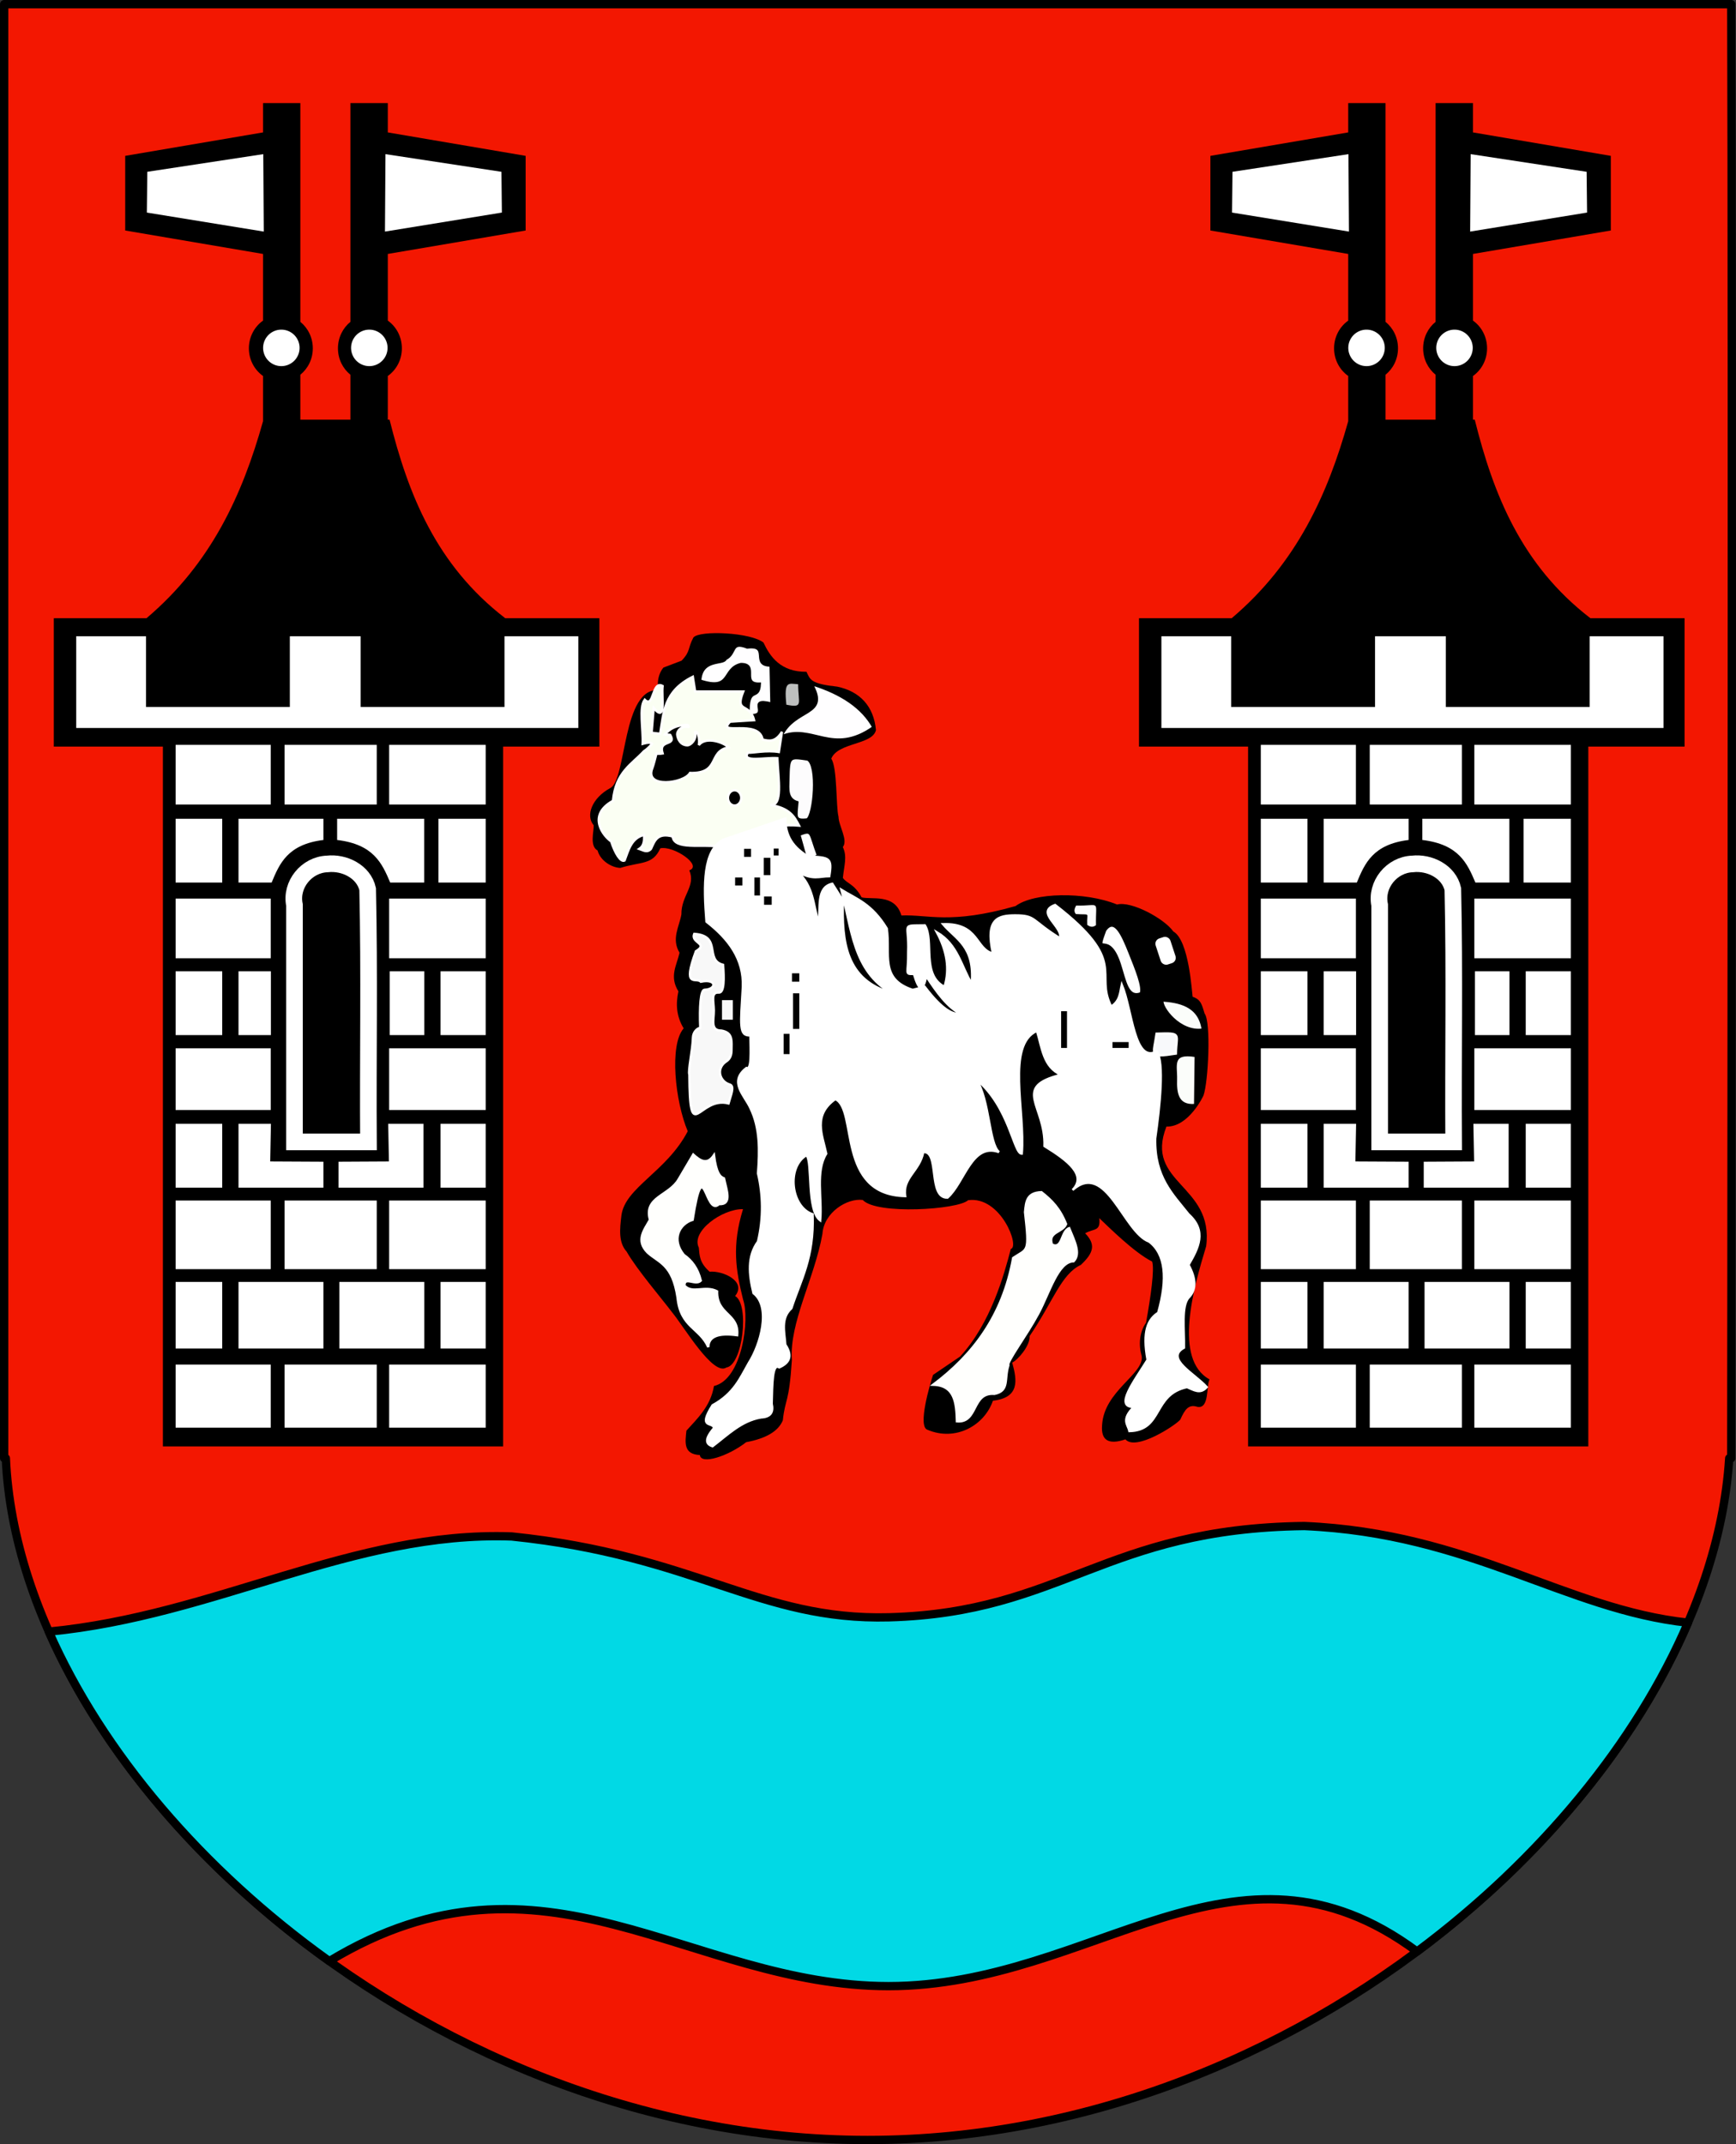 <?xml version="1.0" encoding="UTF-8" standalone="no"?>
<!-- Created with Inkscape (http://www.inkscape.org/) -->
<svg
   xmlns:dc="http://purl.org/dc/elements/1.1/"
   xmlns:cc="http://web.resource.org/cc/"
   xmlns:rdf="http://www.w3.org/1999/02/22-rdf-syntax-ns#"
   xmlns:svg="http://www.w3.org/2000/svg"
   xmlns="http://www.w3.org/2000/svg"
   xmlns:sodipodi="http://sodipodi.sourceforge.net/DTD/sodipodi-0.dtd"
   xmlns:inkscape="http://www.inkscape.org/namespaces/inkscape"
   height="913.825"
   width="740.008"
   id="svg7168"
   sodipodi:version="0.32"
   inkscape:version="0.45"
   sodipodi:modified="true"
   version="1.0">
  <rect width="100%" height="100%" fill="#333333" stroke="none"/>
  <defs
     id="defs7170" />
  <sodipodi:namedview
     id="base"
     pagecolor="#ffffff"
     bordercolor="#666666"
     borderopacity="1.0"
     inkscape:pageopacity="0.0"
     inkscape:pageshadow="2"
     inkscape:cx="380"
     inkscape:cy="455.71429"
     inkscape:zoom="0.47923077"
     inkscape:document-units="px"
     inkscape:current-layer="layer1"
     inkscape:window-width="837"
     inkscape:window-height="656"
     inkscape:window-x="2"
     inkscape:window-y="-3" />
  <g
     inkscape:groupmode="layer"
     inkscape:label="Warstwa 1"
     id="layer1"
     transform="translate(4.29,47.407)">
    <g
       id="g7061"
       transform="translate(-5.175,-48.293)">
      <g
         style="stroke:#000000;stroke-width:3.543;stroke-miterlimit:4;stroke-dasharray:none;stroke-opacity:1"
         transform="translate(-4.383,55.376)"
         inkscape:label="Warstwa 1"
         id="g7177">
        <path
           style="fill:#f31701;fill-opacity:1;fill-rule:nonzero;stroke:#000000;stroke-width:3.543;stroke-linecap:round;stroke-linejoin:round;stroke-miterlimit:4;stroke-dasharray:none;stroke-dashoffset:0;stroke-opacity:1"
           d="M 7.04,-52.719 L 7.04,567 L 7.759,567 C 13.616,701.386 182.691,857.562 375.134,857.562 C 567.576,857.562 733.94,701.386 742.384,567 L 743.259,567 C 743.259,567 743.811,95.495 743.259,-52.719 C 618.84,-52.719 110.697,-52.719 7.04,-52.719 z "
           id="path2972"
           sodipodi:nodetypes="cccscccc" />
        <path
           sodipodi:nodetypes="cccsccccc"
           id="path3248"
           d="M 223.374,600.343 C 155.524,597.941 97.444,634.039 26.083,640.902 C 48.81,692.37 91.165,742.364 145.642,781.336 C 237.294,725.885 298.928,791.989 384.025,791.989 C 471.639,791.989 531.619,719.606 609.318,777.243 C 662.107,737.916 702.891,688.109 724.804,637.089 C 672.617,631.466 632.018,598.913 561.222,595.897 C 476.045,596.957 458.179,632.756 384.27,634.797 C 328.676,636.259 301.88,608.415 223.374,600.343 z "
           style="fill:#01d9e5;fill-opacity:1;fill-rule:nonzero;stroke:#000000;stroke-width:3.543;stroke-linecap:round;stroke-linejoin:round;stroke-miterlimit:4;stroke-dasharray:none;stroke-dashoffset:0;stroke-opacity:1" />
      </g>
      <g
         transform="translate(767.808,0)"
         id="g5462">
        <g
           id="g5344"
           transform="translate(249.679,0)">
          <path
             sodipodi:nodetypes="ccscccccccccccccccsccccsccccsccccccccccccc"
             id="rect3250"
             d="M -904.48,44.812 L -904.48,137.531 C -908.103,140.091 -910.511,144.431 -910.511,149.344 C -910.511,154.256 -908.103,158.565 -904.48,161.125 L -904.48,180.406 C -913.235,211.652 -926.54,240.993 -954.168,264.375 L -993.668,264.375 L -993.668,319.094 L -947.168,319.094 L -947.168,617.344 L -802.136,617.344 L -802.136,319.094 L -761.105,319.094 L -761.105,264.375 L -801.23,264.375 C -830.656,241.735 -842.596,211.595 -850.543,179.75 L -851.293,179.75 L -851.293,161.125 C -847.67,158.565 -845.293,154.256 -845.293,149.344 C -845.293,144.431 -847.67,140.091 -851.293,137.531 L -851.293,44.812 L -867.23,44.812 L -867.23,138.062 C -870.456,140.667 -872.543,144.756 -872.543,149.344 C -872.543,153.931 -870.456,157.989 -867.23,160.594 L -867.23,179.75 L -888.574,179.75 L -888.574,160.594 C -885.349,157.989 -883.261,153.931 -883.261,149.344 C -883.261,144.756 -885.349,140.667 -888.574,138.062 L -888.574,44.812 L -904.48,44.812 z M -904.449,57.312 L -963.23,67.312 L -963.23,99.125 L -904.449,109.125 L -904.449,57.312 z M -851.355,57.312 L -851.355,109.125 L -792.543,99.125 L -792.543,67.312 L -851.355,57.312 z "
             style="opacity:1;fill:#000000;fill-opacity:1;fill-rule:nonzero;stroke:none;stroke-width:3.543;stroke-linecap:round;stroke-linejoin:round;stroke-miterlimit:4;stroke-dasharray:none;stroke-opacity:1" />
          <g
             transform="translate(-40.84,0)"
             id="g4254">
            <path
               sodipodi:type="arc"
               style="fill:#ffffff;fill-opacity:1;fill-rule:evenodd;stroke:none;stroke-width:1px;stroke-linecap:butt;stroke-linejoin:miter;stroke-opacity:1"
               id="path4246"
               sodipodi:cx="-856.33417"
               sodipodi:cy="148.65242"
               sodipodi:rx="7.7730789"
               sodipodi:ry="7.7730789"
               d="M -848.561 148.652 A 7.773 7.773 0 1 1  -864.107,148.652 A 7.773 7.773 0 1 1  -848.561 148.652 z"
               transform="translate(0.5,0.5)" />
            <path
               transform="translate(38,0.5)"
               d="M -848.561 148.652 A 7.773 7.773 0 1 1  -864.107,148.652 A 7.773 7.773 0 1 1  -848.561 148.652 z"
               sodipodi:ry="7.7730789"
               sodipodi:rx="7.7730789"
               sodipodi:cy="148.65242"
               sodipodi:cx="-856.33417"
               id="path4248"
               style="fill:#ffffff;fill-opacity:1;fill-rule:evenodd;stroke:none;stroke-width:1px;stroke-linecap:butt;stroke-linejoin:miter;stroke-opacity:1"
               sodipodi:type="arc" />
            <path
               style="fill:#ffffff;fill-opacity:1;fill-rule:evenodd;stroke:none;stroke-width:1px;stroke-linecap:butt;stroke-linejoin:miter;stroke-opacity:1"
               d="M -863.541,66.583 L -863.325,99.585 L -913.164,91.484 L -912.975,74.105 L -863.541,66.583 z "
               id="path4250"
               sodipodi:nodetypes="ccccc" />
            <path
               sodipodi:nodetypes="ccccc"
               id="path4252"
               d="M -811.448,66.583 L -811.664,99.585 L -761.825,91.484 L -762.014,74.105 L -811.448,66.583 z "
               style="fill:#ffffff;fill-opacity:1;fill-rule:evenodd;stroke:none;stroke-width:1px;stroke-linecap:butt;stroke-linejoin:miter;stroke-opacity:1" />
          </g>
          <path
             id="rect4260"
             d="M -984.114,272.062 L -984.114,311.156 L -770.083,311.156 L -770.083,272.062 L -801.552,272.062 L -801.552,302.188 L -862.864,302.188 L -862.864,272.062 L -893.052,272.062 L -893.052,302.188 L -954.364,302.188 L -954.364,272.062 L -984.114,272.062 z "
             style="opacity:1;fill:#ffffff;fill-opacity:1;fill-rule:nonzero;stroke:none;stroke-width:3.543;stroke-linecap:round;stroke-linejoin:round;stroke-miterlimit:4;stroke-dasharray:none;stroke-opacity:1" />
          <g
             transform="translate(-251.446,-1)"
             id="g5312">
            <rect
               style="opacity:1;fill:#ffffff;fill-opacity:1;fill-rule:nonzero;stroke:none;stroke-width:3.543;stroke-linecap:round;stroke-linejoin:round;stroke-miterlimit:4;stroke-dasharray:none;stroke-opacity:1"
               id="rect5237"
               width="40.537"
               height="25.429"
               x="-690.296"
               y="319.335" />
            <rect
               y="319.335"
               x="-643.855"
               height="25.429"
               width="39.296"
               id="rect5239"
               style="opacity:1;fill:#ffffff;fill-opacity:1;fill-rule:nonzero;stroke:none;stroke-width:3.543;stroke-linecap:round;stroke-linejoin:round;stroke-miterlimit:4;stroke-dasharray:none;stroke-opacity:1" />
            <rect
               style="opacity:1;fill:#ffffff;fill-opacity:1;fill-rule:nonzero;stroke:none;stroke-width:3.543;stroke-linecap:round;stroke-linejoin:round;stroke-miterlimit:4;stroke-dasharray:none;stroke-opacity:1"
               id="rect5241"
               width="41.157"
               height="25.429"
               x="-599.274"
               y="319.335" />
            <rect
               y="384.856"
               x="-690.296"
               height="25.429"
               width="40.537"
               id="rect5249"
               style="opacity:1;fill:#ffffff;fill-opacity:1;fill-rule:nonzero;stroke:none;stroke-width:3.543;stroke-linecap:round;stroke-linejoin:round;stroke-miterlimit:4;stroke-dasharray:none;stroke-opacity:1" />
            <rect
               y="384.856"
               x="-599.274"
               height="25.429"
               width="41.157"
               id="rect5251"
               style="opacity:1;fill:#ffffff;fill-opacity:1;fill-rule:nonzero;stroke:none;stroke-width:3.543;stroke-linecap:round;stroke-linejoin:round;stroke-miterlimit:4;stroke-dasharray:none;stroke-opacity:1" />
            <rect
               style="opacity:1;fill:#ffffff;fill-opacity:1;fill-rule:nonzero;stroke:none;stroke-width:3.543;stroke-linecap:round;stroke-linejoin:round;stroke-miterlimit:4;stroke-dasharray:none;stroke-opacity:1"
               id="rect5253"
               width="40.537"
               height="26.312"
               x="-690.296"
               y="448.667" />
            <rect
               style="opacity:1;fill:#ffffff;fill-opacity:1;fill-rule:nonzero;stroke:none;stroke-width:3.543;stroke-linecap:round;stroke-linejoin:round;stroke-miterlimit:4;stroke-dasharray:none;stroke-opacity:1"
               id="rect5255"
               width="41.157"
               height="26.312"
               x="-599.274"
               y="448.667" />
            <rect
               y="513.544"
               x="-690.296"
               height="29.253"
               width="40.537"
               id="rect5257"
               style="opacity:1;fill:#ffffff;fill-opacity:1;fill-rule:nonzero;stroke:none;stroke-width:3.543;stroke-linecap:round;stroke-linejoin:round;stroke-miterlimit:4;stroke-dasharray:none;stroke-opacity:1" />
            <rect
               style="opacity:1;fill:#ffffff;fill-opacity:1;fill-rule:nonzero;stroke:none;stroke-width:3.543;stroke-linecap:round;stroke-linejoin:round;stroke-miterlimit:4;stroke-dasharray:none;stroke-opacity:1"
               id="rect5259"
               width="39.296"
               height="29.253"
               x="-643.855"
               y="513.544" />
            <rect
               y="513.544"
               x="-599.274"
               height="29.253"
               width="41.157"
               id="rect5261"
               style="opacity:1;fill:#ffffff;fill-opacity:1;fill-rule:nonzero;stroke:none;stroke-width:3.543;stroke-linecap:round;stroke-linejoin:round;stroke-miterlimit:4;stroke-dasharray:none;stroke-opacity:1" />
            <rect
               style="opacity:1;fill:#ffffff;fill-opacity:1;fill-rule:nonzero;stroke:none;stroke-width:3.543;stroke-linecap:round;stroke-linejoin:round;stroke-miterlimit:4;stroke-dasharray:none;stroke-opacity:1"
               id="rect5263"
               width="40.537"
               height="26.9"
               x="-690.296"
               y="583.46" />
            <rect
               y="583.46"
               x="-643.855"
               height="26.9"
               width="39.296"
               id="rect5265"
               style="opacity:1;fill:#ffffff;fill-opacity:1;fill-rule:nonzero;stroke:none;stroke-width:3.543;stroke-linecap:round;stroke-linejoin:round;stroke-miterlimit:4;stroke-dasharray:none;stroke-opacity:1" />
            <rect
               style="opacity:1;fill:#ffffff;fill-opacity:1;fill-rule:nonzero;stroke:none;stroke-width:3.543;stroke-linecap:round;stroke-linejoin:round;stroke-miterlimit:4;stroke-dasharray:none;stroke-opacity:1"
               id="rect5267"
               width="41.157"
               height="26.9"
               x="-599.274"
               y="583.46" />
            <rect
               y="548.236"
               x="-690.296"
               height="28.371"
               width="19.868"
               id="rect5269"
               style="opacity:1;fill:#ffffff;fill-opacity:1;fill-rule:nonzero;stroke:none;stroke-width:3.543;stroke-linecap:round;stroke-linejoin:round;stroke-miterlimit:4;stroke-dasharray:none;stroke-opacity:1" />
            <rect
               style="opacity:1;fill:#ffffff;fill-opacity:1;fill-rule:nonzero;stroke:none;stroke-width:3.543;stroke-linecap:round;stroke-linejoin:round;stroke-miterlimit:4;stroke-dasharray:none;stroke-opacity:1"
               id="rect5271"
               width="36.196"
               height="28.371"
               x="-663.49"
               y="548.236" />
            <rect
               y="548.236"
               x="-577.365"
               height="28.371"
               width="19.247"
               id="rect5273"
               style="opacity:1;fill:#ffffff;fill-opacity:1;fill-rule:nonzero;stroke:none;stroke-width:3.543;stroke-linecap:round;stroke-linejoin:round;stroke-miterlimit:4;stroke-dasharray:none;stroke-opacity:1" />
            <rect
               y="548.236"
               x="-620.499"
               height="28.371"
               width="36.196"
               id="rect5275"
               style="opacity:1;fill:#ffffff;fill-opacity:1;fill-rule:nonzero;stroke:none;stroke-width:3.543;stroke-linecap:round;stroke-linejoin:round;stroke-miterlimit:4;stroke-dasharray:none;stroke-opacity:1" />
            <rect
               style="opacity:1;fill:#ffffff;fill-opacity:1;fill-rule:nonzero;stroke:none;stroke-width:3.543;stroke-linecap:round;stroke-linejoin:round;stroke-miterlimit:4;stroke-dasharray:none;stroke-opacity:1"
               id="rect5277"
               width="19.868"
               height="27.194"
               x="-690.296"
               y="480.855" />
            <path
               style="fill:#ffffff;fill-opacity:1;fill-rule:nonzero;stroke:none;stroke-width:3.543;stroke-linecap:round;stroke-linejoin:round;stroke-miterlimit:4;stroke-opacity:1"
               d="M -663.49,480.855 L -649.67,480.855 L -649.978,496.885 L -627.294,497 L -627.294,508.049 L -663.49,508.049 L -663.49,480.855 z "
               id="rect5279"
               sodipodi:nodetypes="ccccccc" />
            <rect
               style="opacity:1;fill:#ffffff;fill-opacity:1;fill-rule:nonzero;stroke:none;stroke-width:3.543;stroke-linecap:round;stroke-linejoin:round;stroke-miterlimit:4;stroke-dasharray:none;stroke-opacity:1"
               id="rect5281"
               width="19.247"
               height="27.194"
               x="-577.365"
               y="480.855" />
            <rect
               y="415.844"
               x="-690.296"
               height="27.194"
               width="19.868"
               id="rect5285"
               style="opacity:1;fill:#ffffff;fill-opacity:1;fill-rule:nonzero;stroke:none;stroke-width:3.543;stroke-linecap:round;stroke-linejoin:round;stroke-miterlimit:4;stroke-dasharray:none;stroke-opacity:1" />
            <rect
               style="opacity:1;fill:#ffffff;fill-opacity:1;fill-rule:nonzero;stroke:none;stroke-width:3.543;stroke-linecap:round;stroke-linejoin:round;stroke-miterlimit:4;stroke-dasharray:none;stroke-opacity:1"
               id="rect5287"
               width="13.814"
               height="27.194"
               x="-663.49"
               y="415.844" />
            <rect
               y="415.844"
               x="-577.365"
               height="27.194"
               width="19.247"
               id="rect5289"
               style="opacity:1;fill:#ffffff;fill-opacity:1;fill-rule:nonzero;stroke:none;stroke-width:3.543;stroke-linecap:round;stroke-linejoin:round;stroke-miterlimit:4;stroke-dasharray:none;stroke-opacity:1" />
            <rect
               y="415.844"
               x="-599.025"
               height="27.194"
               width="14.722"
               id="rect5291"
               style="opacity:1;fill:#ffffff;fill-opacity:1;fill-rule:nonzero;stroke:none;stroke-width:3.543;stroke-linecap:round;stroke-linejoin:round;stroke-miterlimit:4;stroke-dasharray:none;stroke-opacity:1" />
            <rect
               style="opacity:1;fill:#ffffff;fill-opacity:1;fill-rule:nonzero;stroke:none;stroke-width:3.543;stroke-linecap:round;stroke-linejoin:round;stroke-miterlimit:4;stroke-dasharray:none;stroke-opacity:1"
               id="rect5293"
               width="19.868"
               height="27.194"
               x="-690.296"
               y="350.834" />
            <path
               style="fill:#ffffff;fill-opacity:1;fill-rule:nonzero;stroke:none;stroke-width:3.543;stroke-linecap:round;stroke-linejoin:round;stroke-miterlimit:4;stroke-opacity:1"
               d="M -663.49,350.834 L -627.294,350.834 L -627.294,359.881 C -642.499,361.745 -645.98,369.861 -649.368,378.028 L -663.49,378.028 L -663.49,350.834 z "
               id="rect5295"
               sodipodi:nodetypes="cccccc" />
            <rect
               style="opacity:1;fill:#ffffff;fill-opacity:1;fill-rule:nonzero;stroke:none;stroke-width:3.543;stroke-linecap:round;stroke-linejoin:round;stroke-miterlimit:4;stroke-dasharray:none;stroke-opacity:1"
               id="rect5297"
               width="20.155"
               height="27.194"
               x="-578.272"
               y="350.834" />
            <path
               sodipodi:nodetypes="cccccc"
               id="path5302"
               d="M -584.346,350.834 L -621.449,350.834 L -621.449,359.881 C -605.863,361.745 -602.295,369.861 -598.822,378.028 L -584.346,378.028 L -584.346,350.834 z "
               style="fill:#ffffff;fill-opacity:1;fill-rule:nonzero;stroke:none;stroke-width:3.543;stroke-linecap:round;stroke-linejoin:round;stroke-miterlimit:4;stroke-opacity:1" />
            <path
               sodipodi:nodetypes="ccccccc"
               id="path5305"
               d="M -584.648,480.855 L -599.678,480.855 L -599.37,496.885 L -620.844,497 L -620.844,508.049 L -584.648,508.049 L -584.648,480.855 z "
               style="fill:#ffffff;fill-opacity:1;fill-rule:nonzero;stroke:none;stroke-width:3.543;stroke-linecap:round;stroke-linejoin:round;stroke-miterlimit:4;stroke-opacity:1" />
            <path
               style="fill:none;fill-opacity:1;fill-rule:nonzero;stroke:#ffffff;stroke-width:7.087;stroke-linecap:round;stroke-linejoin:miter;stroke-miterlimit:4;stroke-dasharray:none;stroke-opacity:1"
               d="M -625.656,370.094 C -634.417,370.396 -641.449,378.872 -639.625,387.625 C -639.625,421.271 -639.625,454.917 -639.625,488.562 C -629.115,488.562 -618.604,488.562 -608.094,488.562 C -608.33,452.656 -607.626,416.671 -608.438,380.812 C -610.125,373.289 -618.443,369.255 -625.656,370.094 z "
               id="rect5307" />
          </g>
        </g>
        <g
           transform="translate(712.265,0)"
           id="g5384">
          <path
             style="opacity:1;fill:#000000;fill-opacity:1;fill-rule:nonzero;stroke:none;stroke-width:3.543;stroke-linecap:round;stroke-linejoin:round;stroke-miterlimit:4;stroke-dasharray:none;stroke-opacity:1"
             d="M -904.48,44.812 L -904.48,137.531 C -908.103,140.091 -910.511,144.431 -910.511,149.344 C -910.511,154.256 -908.103,158.565 -904.48,161.125 L -904.48,180.406 C -913.235,211.652 -926.54,240.993 -954.168,264.375 L -993.668,264.375 L -993.668,319.094 L -947.168,319.094 L -947.168,617.344 L -802.136,617.344 L -802.136,319.094 L -761.105,319.094 L -761.105,264.375 L -801.23,264.375 C -830.656,241.735 -842.596,211.595 -850.543,179.75 L -851.293,179.75 L -851.293,161.125 C -847.67,158.565 -845.293,154.256 -845.293,149.344 C -845.293,144.431 -847.67,140.091 -851.293,137.531 L -851.293,44.812 L -867.23,44.812 L -867.23,138.062 C -870.456,140.667 -872.543,144.756 -872.543,149.344 C -872.543,153.931 -870.456,157.989 -867.23,160.594 L -867.23,179.75 L -888.574,179.75 L -888.574,160.594 C -885.349,157.989 -883.261,153.931 -883.261,149.344 C -883.261,144.756 -885.349,140.667 -888.574,138.062 L -888.574,44.812 L -904.48,44.812 z M -904.449,57.312 L -963.23,67.312 L -963.23,99.125 L -904.449,109.125 L -904.449,57.312 z M -851.355,57.312 L -851.355,109.125 L -792.543,99.125 L -792.543,67.312 L -851.355,57.312 z "
             id="path5386"
             sodipodi:nodetypes="ccscccccccccccccccsccccsccccsccccccccccccc" />
          <g
             id="g5388"
             transform="translate(-40.84,0)">
            <path
               transform="translate(0.5,0.5)"
               d="M -848.561 148.652 A 7.773 7.773 0 1 1  -864.107,148.652 A 7.773 7.773 0 1 1  -848.561 148.652 z"
               sodipodi:ry="7.7730789"
               sodipodi:rx="7.7730789"
               sodipodi:cy="148.65242"
               sodipodi:cx="-856.33417"
               id="path5390"
               style="fill:#ffffff;fill-opacity:1;fill-rule:evenodd;stroke:none;stroke-width:1px;stroke-linecap:butt;stroke-linejoin:miter;stroke-opacity:1"
               sodipodi:type="arc" />
            <path
               sodipodi:type="arc"
               style="fill:#ffffff;fill-opacity:1;fill-rule:evenodd;stroke:none;stroke-width:1px;stroke-linecap:butt;stroke-linejoin:miter;stroke-opacity:1"
               id="path5392"
               sodipodi:cx="-856.33417"
               sodipodi:cy="148.65242"
               sodipodi:rx="7.7730789"
               sodipodi:ry="7.7730789"
               d="M -848.561 148.652 A 7.773 7.773 0 1 1  -864.107,148.652 A 7.773 7.773 0 1 1  -848.561 148.652 z"
               transform="translate(38,0.5)" />
            <path
               sodipodi:nodetypes="ccccc"
               id="path5394"
               d="M -863.541,66.583 L -863.325,99.585 L -913.164,91.484 L -912.975,74.105 L -863.541,66.583 z "
               style="fill:#ffffff;fill-opacity:1;fill-rule:evenodd;stroke:none;stroke-width:1px;stroke-linecap:butt;stroke-linejoin:miter;stroke-opacity:1" />
            <path
               style="fill:#ffffff;fill-opacity:1;fill-rule:evenodd;stroke:none;stroke-width:1px;stroke-linecap:butt;stroke-linejoin:miter;stroke-opacity:1"
               d="M -811.448,66.583 L -811.664,99.585 L -761.825,91.484 L -762.014,74.105 L -811.448,66.583 z "
               id="path5396"
               sodipodi:nodetypes="ccccc" />
          </g>
          <path
             style="opacity:1;fill:#ffffff;fill-opacity:1;fill-rule:nonzero;stroke:none;stroke-width:3.543;stroke-linecap:round;stroke-linejoin:round;stroke-miterlimit:4;stroke-dasharray:none;stroke-opacity:1"
             d="M -984.114,272.062 L -984.114,311.156 L -770.083,311.156 L -770.083,272.062 L -801.552,272.062 L -801.552,302.188 L -862.864,302.188 L -862.864,272.062 L -893.052,272.062 L -893.052,302.188 L -954.364,302.188 L -954.364,272.062 L -984.114,272.062 z "
             id="path5398" />
          <g
             id="g5400"
             transform="translate(-251.446,-1)">
            <rect
               y="319.335"
               x="-690.296"
               height="25.429"
               width="40.537"
               id="rect5402"
               style="opacity:1;fill:#ffffff;fill-opacity:1;fill-rule:nonzero;stroke:none;stroke-width:3.543;stroke-linecap:round;stroke-linejoin:round;stroke-miterlimit:4;stroke-dasharray:none;stroke-opacity:1" />
            <rect
               style="opacity:1;fill:#ffffff;fill-opacity:1;fill-rule:nonzero;stroke:none;stroke-width:3.543;stroke-linecap:round;stroke-linejoin:round;stroke-miterlimit:4;stroke-dasharray:none;stroke-opacity:1"
               id="rect5404"
               width="39.296"
               height="25.429"
               x="-643.855"
               y="319.335" />
            <rect
               y="319.335"
               x="-599.274"
               height="25.429"
               width="41.157"
               id="rect5406"
               style="opacity:1;fill:#ffffff;fill-opacity:1;fill-rule:nonzero;stroke:none;stroke-width:3.543;stroke-linecap:round;stroke-linejoin:round;stroke-miterlimit:4;stroke-dasharray:none;stroke-opacity:1" />
            <rect
               style="opacity:1;fill:#ffffff;fill-opacity:1;fill-rule:nonzero;stroke:none;stroke-width:3.543;stroke-linecap:round;stroke-linejoin:round;stroke-miterlimit:4;stroke-dasharray:none;stroke-opacity:1"
               id="rect5408"
               width="40.537"
               height="25.429"
               x="-690.296"
               y="384.856" />
            <rect
               style="opacity:1;fill:#ffffff;fill-opacity:1;fill-rule:nonzero;stroke:none;stroke-width:3.543;stroke-linecap:round;stroke-linejoin:round;stroke-miterlimit:4;stroke-dasharray:none;stroke-opacity:1"
               id="rect5410"
               width="41.157"
               height="25.429"
               x="-599.274"
               y="384.856" />
            <rect
               y="448.667"
               x="-690.296"
               height="26.312"
               width="40.537"
               id="rect5412"
               style="opacity:1;fill:#ffffff;fill-opacity:1;fill-rule:nonzero;stroke:none;stroke-width:3.543;stroke-linecap:round;stroke-linejoin:round;stroke-miterlimit:4;stroke-dasharray:none;stroke-opacity:1" />
            <rect
               y="448.667"
               x="-599.274"
               height="26.312"
               width="41.157"
               id="rect5414"
               style="opacity:1;fill:#ffffff;fill-opacity:1;fill-rule:nonzero;stroke:none;stroke-width:3.543;stroke-linecap:round;stroke-linejoin:round;stroke-miterlimit:4;stroke-dasharray:none;stroke-opacity:1" />
            <rect
               style="opacity:1;fill:#ffffff;fill-opacity:1;fill-rule:nonzero;stroke:none;stroke-width:3.543;stroke-linecap:round;stroke-linejoin:round;stroke-miterlimit:4;stroke-dasharray:none;stroke-opacity:1"
               id="rect5416"
               width="40.537"
               height="29.253"
               x="-690.296"
               y="513.544" />
            <rect
               y="513.544"
               x="-643.855"
               height="29.253"
               width="39.296"
               id="rect5418"
               style="opacity:1;fill:#ffffff;fill-opacity:1;fill-rule:nonzero;stroke:none;stroke-width:3.543;stroke-linecap:round;stroke-linejoin:round;stroke-miterlimit:4;stroke-dasharray:none;stroke-opacity:1" />
            <rect
               style="opacity:1;fill:#ffffff;fill-opacity:1;fill-rule:nonzero;stroke:none;stroke-width:3.543;stroke-linecap:round;stroke-linejoin:round;stroke-miterlimit:4;stroke-dasharray:none;stroke-opacity:1"
               id="rect5420"
               width="41.157"
               height="29.253"
               x="-599.274"
               y="513.544" />
            <rect
               y="583.46"
               x="-690.296"
               height="26.9"
               width="40.537"
               id="rect5422"
               style="opacity:1;fill:#ffffff;fill-opacity:1;fill-rule:nonzero;stroke:none;stroke-width:3.543;stroke-linecap:round;stroke-linejoin:round;stroke-miterlimit:4;stroke-dasharray:none;stroke-opacity:1" />
            <rect
               style="opacity:1;fill:#ffffff;fill-opacity:1;fill-rule:nonzero;stroke:none;stroke-width:3.543;stroke-linecap:round;stroke-linejoin:round;stroke-miterlimit:4;stroke-dasharray:none;stroke-opacity:1"
               id="rect5424"
               width="39.296"
               height="26.9"
               x="-643.855"
               y="583.46" />
            <rect
               y="583.46"
               x="-599.274"
               height="26.9"
               width="41.157"
               id="rect5426"
               style="opacity:1;fill:#ffffff;fill-opacity:1;fill-rule:nonzero;stroke:none;stroke-width:3.543;stroke-linecap:round;stroke-linejoin:round;stroke-miterlimit:4;stroke-dasharray:none;stroke-opacity:1" />
            <rect
               style="opacity:1;fill:#ffffff;fill-opacity:1;fill-rule:nonzero;stroke:none;stroke-width:3.543;stroke-linecap:round;stroke-linejoin:round;stroke-miterlimit:4;stroke-dasharray:none;stroke-opacity:1"
               id="rect5428"
               width="19.868"
               height="28.371"
               x="-690.296"
               y="548.236" />
            <rect
               y="548.236"
               x="-663.49"
               height="28.371"
               width="36.196"
               id="rect5430"
               style="opacity:1;fill:#ffffff;fill-opacity:1;fill-rule:nonzero;stroke:none;stroke-width:3.543;stroke-linecap:round;stroke-linejoin:round;stroke-miterlimit:4;stroke-dasharray:none;stroke-opacity:1" />
            <rect
               style="opacity:1;fill:#ffffff;fill-opacity:1;fill-rule:nonzero;stroke:none;stroke-width:3.543;stroke-linecap:round;stroke-linejoin:round;stroke-miterlimit:4;stroke-dasharray:none;stroke-opacity:1"
               id="rect5432"
               width="19.247"
               height="28.371"
               x="-577.365"
               y="548.236" />
            <rect
               style="opacity:1;fill:#ffffff;fill-opacity:1;fill-rule:nonzero;stroke:none;stroke-width:3.543;stroke-linecap:round;stroke-linejoin:round;stroke-miterlimit:4;stroke-dasharray:none;stroke-opacity:1"
               id="rect5434"
               width="36.196"
               height="28.371"
               x="-620.499"
               y="548.236" />
            <rect
               y="480.855"
               x="-690.296"
               height="27.194"
               width="19.868"
               id="rect5436"
               style="opacity:1;fill:#ffffff;fill-opacity:1;fill-rule:nonzero;stroke:none;stroke-width:3.543;stroke-linecap:round;stroke-linejoin:round;stroke-miterlimit:4;stroke-dasharray:none;stroke-opacity:1" />
            <path
               sodipodi:nodetypes="ccccccc"
               id="path5438"
               d="M -663.49,480.855 L -649.67,480.855 L -649.978,496.885 L -627.294,497 L -627.294,508.049 L -663.49,508.049 L -663.49,480.855 z "
               style="fill:#ffffff;fill-opacity:1;fill-rule:nonzero;stroke:none;stroke-width:3.543;stroke-linecap:round;stroke-linejoin:round;stroke-miterlimit:4;stroke-opacity:1" />
            <rect
               y="480.855"
               x="-577.365"
               height="27.194"
               width="19.247"
               id="rect5440"
               style="opacity:1;fill:#ffffff;fill-opacity:1;fill-rule:nonzero;stroke:none;stroke-width:3.543;stroke-linecap:round;stroke-linejoin:round;stroke-miterlimit:4;stroke-dasharray:none;stroke-opacity:1" />
            <rect
               style="opacity:1;fill:#ffffff;fill-opacity:1;fill-rule:nonzero;stroke:none;stroke-width:3.543;stroke-linecap:round;stroke-linejoin:round;stroke-miterlimit:4;stroke-dasharray:none;stroke-opacity:1"
               id="rect5442"
               width="19.868"
               height="27.194"
               x="-690.296"
               y="415.844" />
            <rect
               y="415.844"
               x="-663.49"
               height="27.194"
               width="13.814"
               id="rect5444"
               style="opacity:1;fill:#ffffff;fill-opacity:1;fill-rule:nonzero;stroke:none;stroke-width:3.543;stroke-linecap:round;stroke-linejoin:round;stroke-miterlimit:4;stroke-dasharray:none;stroke-opacity:1" />
            <rect
               style="opacity:1;fill:#ffffff;fill-opacity:1;fill-rule:nonzero;stroke:none;stroke-width:3.543;stroke-linecap:round;stroke-linejoin:round;stroke-miterlimit:4;stroke-dasharray:none;stroke-opacity:1"
               id="rect5446"
               width="19.247"
               height="27.194"
               x="-577.365"
               y="415.844" />
            <rect
               style="opacity:1;fill:#ffffff;fill-opacity:1;fill-rule:nonzero;stroke:none;stroke-width:3.543;stroke-linecap:round;stroke-linejoin:round;stroke-miterlimit:4;stroke-dasharray:none;stroke-opacity:1"
               id="rect5448"
               width="14.722"
               height="27.194"
               x="-599.025"
               y="415.844" />
            <rect
               y="350.834"
               x="-690.296"
               height="27.194"
               width="19.868"
               id="rect5450"
               style="opacity:1;fill:#ffffff;fill-opacity:1;fill-rule:nonzero;stroke:none;stroke-width:3.543;stroke-linecap:round;stroke-linejoin:round;stroke-miterlimit:4;stroke-dasharray:none;stroke-opacity:1" />
            <path
               sodipodi:nodetypes="cccccc"
               id="path5452"
               d="M -663.49,350.834 L -627.294,350.834 L -627.294,359.881 C -642.499,361.745 -645.98,369.861 -649.368,378.028 L -663.49,378.028 L -663.49,350.834 z "
               style="fill:#ffffff;fill-opacity:1;fill-rule:nonzero;stroke:none;stroke-width:3.543;stroke-linecap:round;stroke-linejoin:round;stroke-miterlimit:4;stroke-opacity:1" />
            <rect
               y="350.834"
               x="-578.272"
               height="27.194"
               width="20.155"
               id="rect5454"
               style="opacity:1;fill:#ffffff;fill-opacity:1;fill-rule:nonzero;stroke:none;stroke-width:3.543;stroke-linecap:round;stroke-linejoin:round;stroke-miterlimit:4;stroke-dasharray:none;stroke-opacity:1" />
            <path
               style="fill:#ffffff;fill-opacity:1;fill-rule:nonzero;stroke:none;stroke-width:3.543;stroke-linecap:round;stroke-linejoin:round;stroke-miterlimit:4;stroke-opacity:1"
               d="M -584.346,350.834 L -621.449,350.834 L -621.449,359.881 C -605.863,361.745 -602.295,369.861 -598.822,378.028 L -584.346,378.028 L -584.346,350.834 z "
               id="path5456"
               sodipodi:nodetypes="cccccc" />
            <path
               style="fill:#ffffff;fill-opacity:1;fill-rule:nonzero;stroke:none;stroke-width:3.543;stroke-linecap:round;stroke-linejoin:round;stroke-miterlimit:4;stroke-opacity:1"
               d="M -584.648,480.855 L -599.678,480.855 L -599.37,496.885 L -620.844,497 L -620.844,508.049 L -584.648,508.049 L -584.648,480.855 z "
               id="path5458"
               sodipodi:nodetypes="ccccccc" />
            <path
               id="path5460"
               d="M -625.656,370.094 C -634.417,370.396 -641.449,378.872 -639.625,387.625 C -639.625,421.271 -639.625,454.917 -639.625,488.562 C -629.115,488.562 -618.604,488.562 -608.094,488.562 C -608.33,452.656 -607.626,416.671 -608.438,380.812 C -610.125,373.289 -618.443,369.255 -625.656,370.094 z "
               style="fill:none;fill-opacity:1;fill-rule:nonzero;stroke:#ffffff;stroke-width:7.087;stroke-linecap:round;stroke-linejoin:miter;stroke-miterlimit:4;stroke-dasharray:none;stroke-opacity:1" />
          </g>
        </g>
      </g>
      <g
         style="stroke:#0000ff;stroke-opacity:1"
         id="g2818"
         inkscape:label="Warstwa 1"
         transform="matrix(0.496,0,0,0.496,-555.157,211.285)" />
      <g
         style="stroke:#0000ff;stroke-opacity:1"
         transform="matrix(0.496,0,0,0.496,-555.157,211.285)"
         inkscape:label="Warstwa 1"
         id="g2367" />
      <g
         style="stroke:#0000ff;stroke-opacity:1"
         transform="matrix(0.496,0,0,0.496,-8.625,390.605)"
         id="g3840" />
      <g
         style="fill:#f7f6f6;fill-opacity:1;stroke-width:3.543;stroke-miterlimit:4;stroke-dasharray:none"
         transform="matrix(0,1,-1,0,-1393.781,613.54)"
         id="g4961" />
      <g
         transform="translate(1240.054,-2.402)"
         id="g7023">
        <path
           style="fill:#000000;fill-opacity:1;fill-rule:evenodd;stroke:none;stroke-width:0.496px;stroke-linecap:butt;stroke-linejoin:miter;stroke-opacity:1"
           d="M -986.09,355.02 C -989.659,350.851 -986.771,343.422 -979.208,339.253 C -971.832,336.092 -974.234,295.538 -957.894,297.449 C -959.362,296.166 -958.937,290.767 -956.356,287.805 L -948.619,284.856 C -944.686,280.743 -946.133,279.721 -943.593,274.992 C -940.951,271.768 -918.952,272.837 -913.702,277.182 C -910.955,283.063 -906.445,289.713 -895.392,289.604 C -893.766,292.994 -893.669,294.698 -882.224,295.943 C -872.659,297.966 -866.72,304.222 -865.772,314.443 C -867.23,320.838 -882.018,319.638 -884.826,326.639 C -882.215,330.334 -882.846,347.142 -881.753,351.281 C -881.632,355.511 -877.549,361.314 -879.897,364.309 C -877.937,368.3 -879.357,372.215 -879.874,377.445 C -878.195,379.902 -875.047,379.909 -871.889,385.73 C -867.767,386.86 -857.672,383.947 -854.934,393.456 C -843.496,392.968 -834.225,397.391 -806.265,389.453 C -798.49,383.65 -776.81,383.188 -762.983,388.787 C -756.854,387.186 -742.823,394.86 -739.021,400.27 C -732.332,404.006 -731.112,426.018 -730.787,428.103 C -727.169,429.296 -726.826,431.59 -725.682,435.256 C -722.873,438.823 -724.097,464.642 -726.179,470.247 C -726.179,470.247 -732.413,483.682 -741.95,483.428 C -751.507,507.689 -721.608,508.161 -725.014,534.416 C -730.383,552.131 -739.116,582.667 -723.571,591.18 C -725.031,593.752 -723.528,603.939 -728.8,602.867 C -732.477,601.689 -734.051,603.9 -736.046,608.331 C -738.161,610.825 -755.007,621.853 -759.428,616.732 C -766.461,619.134 -769.931,617.276 -769.379,610.697 C -768.613,596.137 -751.471,588.934 -752.484,581.315 C -753.858,576.606 -753.536,571.13 -750.645,567.03 C -748.648,555.982 -746.958,544.19 -748.053,540.952 C -755.734,537.126 -766.97,525.859 -770.567,522.468 C -769.959,528.327 -772.892,526.746 -776.594,528.911 C -772.144,533.567 -772.749,537.057 -778.426,542.375 C -786.862,546.322 -790.259,558.014 -800.298,572.755 C -799.998,576.641 -804.972,582.609 -807.699,584.037 C -805.525,591.777 -804.552,598.947 -815.917,600.273 C -819.558,610.853 -831.83,617.758 -843.828,612.645 C -848.124,611.258 -842.704,593.119 -841.429,589.256 L -829.913,581.451 C -816.794,567.274 -811.095,546.356 -808.282,535.565 C -804.334,534.729 -812.593,512.865 -826.506,514.815 C -830.713,518.845 -865.548,521.094 -871.4,514.71 C -878.036,513.836 -887.977,520 -888.595,529.186 C -891.896,547.863 -902.803,567.21 -901.614,582.941 C -902.84,601.806 -904.444,599.019 -905.473,608.648 C -907.513,613.491 -912.965,616.418 -921.096,617.943 C -928.652,623.852 -940.354,627.717 -940.845,623.424 C -947.887,623.068 -947.123,618.111 -946.569,613.027 C -941.994,607.925 -936.281,602.714 -934.824,593.999 C -922.652,591.181 -919.538,565.121 -922.407,557.182 C -925.481,544.707 -927.278,534.257 -922.443,518.62 C -931.345,518.465 -944.731,528.138 -941.287,535.003 C -940.956,538.39 -941.042,541.437 -936.686,545.275 C -931.109,544.775 -920.775,549.319 -925.808,555.643 C -919.52,559.258 -922.637,585.164 -929.52,586.107 C -935.166,589.945 -947.564,568.773 -952.605,562.674 C -957.036,556.794 -967.833,544.171 -972.056,536.72 C -975.604,532.791 -974.971,527.072 -974.278,521.326 C -972.762,509.366 -955.06,502.77 -946.005,485.425 C -951.372,472.698 -953.931,448.7 -947.742,441.572 C -950.925,436.315 -951.121,431.058 -949.98,425.8 C -953.989,419.387 -950.644,414.609 -949.499,409.342 C -953.058,403.412 -949.648,398.353 -948.705,392.986 C -948.813,384.922 -942.446,380.98 -945.337,374.225 C -939.523,372.129 -952.021,363.624 -957.702,364.827 C -960.928,372.074 -966.056,370.428 -974.715,373.192 C -978.364,373.083 -983.258,370.197 -984.437,365.767 C -987.953,363.841 -985.947,357.508 -986.09,355.02 z "
           id="path2354"
           sodipodi:nodetypes="cccccccccccccccccccccccccccccccccccccccccccccccccccccccccccccccccccccc" />
        <path
           style="fill:#fffffd;fill-opacity:1;fill-rule:evenodd;stroke:#ffffff;stroke-width:1px;stroke-linecap:butt;stroke-linejoin:miter;stroke-opacity:1"
           d="M -795.23,511.393 C -801.436,511.6 -801.801,515.311 -802.217,519.904 C -800.212,537.624 -801.062,535.261 -807.274,539.428 C -811.744,564.329 -824.606,580.839 -841.364,593.452 C -832.077,593.722 -831.482,601.236 -831.253,609.053 C -822.107,609.811 -825.144,596.557 -815.268,597.346 C -808.8,596.014 -811.226,591.134 -809.348,585.212 C -810.225,583.865 -801.639,572.511 -796.656,563.248 C -791.77,554.162 -788.243,540.961 -781.51,540.829 C -778.397,537.527 -781.123,532.353 -783.403,526.74 C -786.928,527.903 -786.193,535.957 -790.721,533.716 C -792.729,528.206 -786.115,528.619 -784.739,524.983 C -787.417,518.284 -790.786,514.912 -795.23,511.393 z "
           id="path5944"
           sodipodi:nodetypes="cccccccsccccc" />
        <path
           style="fill:#fffffd;fill-opacity:1;fill-rule:evenodd;stroke:#ffffff;stroke-width:1px;stroke-linecap:butt;stroke-linejoin:miter;stroke-opacity:1"
           d="M -943.658,495.353 C -940.717,497.981 -937.776,500.005 -934.836,495.621 C -933.848,503.303 -932.249,504.866 -930.558,505.512 C -929.472,510.605 -926.988,516.816 -932.697,516.473 C -938.574,522.262 -939.188,493.108 -943.925,523.156 C -949.715,524.98 -953.043,531.608 -947.668,538.126 C -944.294,540.49 -941.688,543.877 -940.45,549.087 C -942.667,551.383 -947.536,547.079 -947.4,551.225 C -943.928,554.932 -938.772,550.951 -933.499,553.631 C -933.737,563.781 -924.084,563.013 -924.945,572.345 C -932.86,571.262 -937.167,572.804 -937.242,577.424 C -940.879,569.18 -949.12,569.007 -950.341,556.305 C -952.502,541.955 -958.366,541.487 -963.173,537.057 C -968.206,531.933 -964.601,527.595 -962.103,523.156 C -964.87,513.358 -953.863,513 -949.806,505.779 L -943.658,495.353 z "
           id="path6915"
           sodipodi:nodetypes="cccccccccccccccc" />
        <path
           style="fill:#f8f8f8;fill-opacity:1;fill-rule:evenodd;stroke:#ffffff;stroke-width:1px;stroke-linecap:butt;stroke-linejoin:miter;stroke-opacity:1"
           d="M -928.628,473.551 C -941.596,470.315 -945.07,492.351 -945.301,461.277 C -945.956,459.753 -943.932,450.954 -943.787,445.57 C -943.721,443.097 -941.986,441.52 -940.67,441.362 C -941.044,432.541 -940.554,425.181 -938.864,425.129 C -933.638,424.968 -933.478,420.268 -940.438,421.679 C -942.395,419.608 -948.447,424.854 -942.523,408.71 C -936.86,405.335 -944.862,405.252 -943.217,401.3 C -931.235,402.139 -939.067,412.394 -930.944,414.5 C -930.498,420.089 -930.361,426.487 -932.774,426.321 C -936.271,426.079 -934.926,429.937 -934.885,433.948 C -934.843,438.059 -936.506,442.563 -931.639,442.52 C -927.304,443.308 -927.25,446.018 -927.332,449.47 C -927.386,451.758 -927.054,454.167 -930.018,455.951 C -934.061,459.086 -932.212,464.342 -928.087,465.516 C -925.818,466.162 -927.797,470.405 -928.628,473.551 z "
           id="path6917"
           sodipodi:nodetypes="ccscsccccsscscsc" />
        <rect
           style="opacity:1;fill:#f8f8f8;fill-opacity:1;fill-rule:nonzero;stroke:none;stroke-width:1.559;stroke-linecap:round;stroke-linejoin:miter;stroke-miterlimit:4;stroke-dasharray:none;stroke-opacity:1"
           id="rect6919"
           width="4.631"
           height="8.337"
           x="-931.407"
           y="429.552" />
        <path
           style="fill:#fffeff;fill-opacity:1;fill-rule:evenodd;stroke:#000000;stroke-width:1px;stroke-linecap:butt;stroke-linejoin:miter;stroke-opacity:1"
           d="M -906.183,317.164 C -900.361,304.726 -885.414,308.664 -893.084,294.895 C -880.291,298.851 -871.49,304.929 -866.884,313.234 C -884.363,325.62 -893.068,311.476 -906.183,317.164 z "
           id="path6921"
           sodipodi:nodetypes="cccc" />
        <path
           style="fill:#fffeff;fill-opacity:1;fill-rule:evenodd;stroke:#000000;stroke-width:1px;stroke-linecap:butt;stroke-linejoin:miter;stroke-opacity:1"
           d="M -940.708,293.363 C -940.071,283.72 -930.72,286.731 -929.854,284.137 C -925.118,281.786 -927.911,276.426 -920.628,279.253 C -910.65,278.033 -919.352,286.918 -910.669,286.934 L -910.317,303.132 C -921.697,300.292 -910.029,308.887 -920.085,308.016 C -920.505,294.68 -915.635,302.677 -915.274,294.667 C -923.628,294.977 -915.487,286.237 -923.342,286.308 C -931.538,288.269 -927.048,297.867 -940.708,293.363 z "
           id="path6923"
           sodipodi:nodetypes="ccccccccc" />
        <path
           style="fill:#fdfcfd;fill-opacity:1;fill-rule:evenodd;stroke:#000000;stroke-width:1px;stroke-linecap:butt;stroke-linejoin:miter;stroke-opacity:1"
           d="M -895.09,352.54 C -892.162,350.772 -890.337,329.437 -894.88,326.968 C -902.826,325.805 -902.892,325.571 -903.117,335.514 C -903.215,339.725 -903.763,343.821 -899.282,345.203 C -899.773,351.426 -900.665,353.21 -895.09,352.54 z "
           id="path6925"
           sodipodi:nodetypes="ccscc" />
        <path
           style="fill:#fffeff;fill-opacity:1;fill-rule:evenodd;stroke:#000000;stroke-width:1px;stroke-linecap:butt;stroke-linejoin:miter;stroke-opacity:1"
           d="M -898.443,359.037 C -894.661,372.061 -896.217,370.816 -890.478,367.841 C -894.244,357.999 -892.663,356.84 -898.443,359.037 z "
           id="path6927"
           sodipodi:nodetypes="ccc" />
        <path
           style="fill:#fbfdfa;fill-opacity:1;fill-rule:evenodd;stroke:#000000;stroke-width:1px;stroke-linecap:butt;stroke-linejoin:miter;stroke-opacity:1"
           d="M -743.659,429.649 C -736.987,430.15 -727.905,431.521 -726.463,442.109 C -736.291,443.588 -744.393,432.569 -743.659,429.649 z "
           id="path6929"
           sodipodi:nodetypes="ccc" />
        <path
           style="fill:#f8f9fb;fill-opacity:1;fill-rule:evenodd;stroke:#ffffff;stroke-width:1px;stroke-linecap:butt;stroke-linejoin:miter;stroke-opacity:1"
           d="M -746.146,443.848 C -747.451,452.957 -749.712,454.154 -737.922,452.321 C -737.769,443.712 -735.12,443.511 -746.146,443.848 z "
           id="path6931"
           sodipodi:nodetypes="ccc" />
        <path
           style="fill:#fbfdfa;fill-opacity:1;fill-rule:evenodd;stroke:#000000;stroke-width:1px;stroke-linecap:butt;stroke-linejoin:miter;stroke-opacity:1"
           d="M -729.447,453.322 C -740.268,451.521 -737.731,457.449 -737.902,463.281 C -738.06,468.683 -737.618,474.963 -729.696,474.256 L -729.447,453.322 z "
           id="path6933"
           sodipodi:nodetypes="cscc" />
        <path
           style="fill:#fefefe;fill-opacity:1;fill-rule:evenodd;stroke:#000000;stroke-width:1px;stroke-linecap:butt;stroke-linejoin:miter;stroke-opacity:1"
           d="M -768.072,399.734 C -772.636,412.121 -766.797,398.969 -761.853,414.217 C -759.522,421.404 -758.552,428.885 -752.87,426.649 C -751.728,423.97 -754.841,416.373 -757.653,409.32 C -760.848,401.306 -764.089,394.211 -768.072,399.734 z "
           id="path6935"
           sodipodi:nodetypes="cscsc" />
        <path
           style="fill:#fdfdfd;fill-opacity:1;fill-rule:evenodd;stroke:none;stroke-width:1px;stroke-linecap:butt;stroke-linejoin:miter;stroke-opacity:1"
           d="M -775.716,397.459 C -776.039,391.792 -773.938,393.319 -780.573,392.851 C -781.576,391.647 -781.08,390.443 -780.449,389.239 C -769.8,389.472 -772.197,386.445 -771.979,397.584 C -772.965,398.321 -774.072,398.696 -775.716,397.459 z "
           id="path6939"
           sodipodi:nodetypes="ccccc" />
        <path
           style="fill:#bdbfbe;fill-opacity:1;fill-rule:evenodd;stroke:none;stroke-width:1px;stroke-linecap:butt;stroke-linejoin:miter;stroke-opacity:1"
           d="M -898.945,294.896 C -903.096,294.643 -905.06,293.212 -903.969,303.632 C -896.59,305.108 -898.923,303.145 -898.945,294.896 z "
           id="path6941"
           sodipodi:nodetypes="ccc" />
        <path
           id="path6937"
           style="fill:#fbfff3;fill-opacity:1;fill-rule:evenodd;stroke:#ffffff;stroke-width:1px;stroke-linecap:butt;stroke-linejoin:miter;stroke-opacity:1"
           d="M -943.844,291.719 C -956.308,297.952 -956.276,307.067 -957.719,315.844 C -957.759,315.898 -957.804,315.945 -957.844,316 L -961.406,315.594 L -960.531,305.031 C -955.01,311.612 -957.279,300.414 -956.719,295.656 C -961.318,293.055 -960.332,305.548 -964.344,301.5 C -966.841,304.824 -964.939,314.032 -965.219,320.312 C -962.758,319.604 -961.696,319.749 -961.219,320.312 C -962.365,321.621 -963.509,322.727 -964.656,323.438 C -969.911,329.132 -976.72,332.339 -977.875,344.594 C -989.218,350.87 -981.723,359.847 -978.645,361.883 C -977.015,366.959 -974.584,370.891 -972.938,370.031 C -971.231,365.497 -970.059,360.49 -964.656,359.125 C -964.484,361.525 -964.654,363.782 -966.656,365.094 C -965.004,365.66 -963.34,366.866 -961.688,365.094 C -960.159,361.775 -959.08,357.986 -952.438,359.781 C -951.821,365.626 -939.805,362.937 -932.938,364.094 L -907.812,355.5 C -904.191,354.853 -901.313,354.932 -898.562,355.156 C -900.497,351.405 -902.498,347.691 -910.844,346.344 C -905.321,347.024 -907.436,335.313 -907.812,326.406 C -912.763,326.017 -923.276,328.409 -920.375,324.094 C -918.049,324.216 -912.543,322.911 -907.156,323.781 L -905.844,315.188 C -908.598,319.673 -911.34,319.165 -914.094,318.469 C -915.769,309.451 -934.029,317.226 -927.969,310.875 L -917.719,310.219 C -919.655,302.423 -926.109,307.542 -922.344,298 L -942.844,298 L -943.844,291.719 z M -946.219,312.219 C -945.624,312.365 -945.344,313.2 -945.719,313.125 C -948.895,312.488 -950.745,314.969 -950.469,316.594 C -949.896,319.96 -947.804,320.938 -946.188,320.938 C -944.571,320.938 -941.983,318.169 -942.938,315.375 C -941.953,314.14 -940.761,317.914 -941.281,320.844 C -938.438,317.12 -931.063,319.44 -928.562,321.812 C -937.593,323.504 -931.948,333.084 -945.031,332.719 C -947.696,337.273 -964.53,339.364 -961.125,330.75 C -960.458,328.929 -959.955,326.706 -959.344,324.438 C -958.751,324.59 -957.926,324.607 -956.719,324.406 C -958.691,318.182 -950.588,321.541 -953.469,316.5 L -955.688,316.25 C -953.731,313.89 -950.816,312.259 -946.219,312.219 z M -923.192,343.346 C -923.192,345.139 -924.463,346.595 -926.029,346.595 C -927.595,346.595 -928.865,345.139 -928.865,343.346 C -928.865,341.552 -927.595,340.097 -926.029,340.097 C -924.463,340.097 -923.192,341.552 -923.192,343.346 z " />
        <path
           id="path6981"
           style="fill:#ffffff;fill-opacity:1;fill-rule:evenodd;stroke:#ffffff;stroke-width:1px;stroke-linecap:butt;stroke-linejoin:miter;stroke-opacity:1"
           d="M -904.415,352.162 L -930.907,361.208 C -939.408,365.684 -939.286,380.221 -938.014,396.099 C -928.605,403.417 -922.047,412.042 -922.507,423.883 C -923.459,440.196 -924.24,444.891 -919.276,444.56 C -919.161,451.473 -918.713,459.492 -920.98,458.465 C -928.653,464.36 -921.753,470.07 -919.276,475.575 C -915.119,484.066 -915.32,493.647 -916.045,503.359 C -913.939,512.476 -913.614,522.08 -916.045,532.435 C -920.671,538.763 -919.9,546.44 -917.984,554.404 C -910.241,560.444 -915.097,576.593 -919.922,584.126 C -923.527,590.393 -926.191,597.205 -935.43,602.218 C -941.858,612.443 -935.325,609.023 -934.784,611.91 C -939.045,616.875 -938.151,618.807 -935.43,619.664 C -928.988,614.761 -923.137,608.794 -914.753,607.387 C -910.612,607.205 -909.42,605.056 -910.23,601.572 C -909.992,593.288 -910.03,583.978 -906.999,586.065 C -902.948,584.252 -901.063,581.476 -904.415,576.373 C -904.794,570.917 -906.527,565.149 -901.83,560.865 C -897.909,548.795 -892.114,539.379 -892.784,520.804 C -902.015,517.732 -904.065,500.74 -895.369,495.605 C -892.677,498.74 -895.356,519.045 -889.554,523.389 C -888.692,513.912 -891.684,502.509 -886.969,494.959 C -888.703,486.892 -892.776,478.583 -883.092,471.698 C -873.384,476.184 -882.796,512.437 -853.322,513.051 C -854.561,505.218 -847.181,502.435 -845.616,494.313 C -838.467,493.569 -843.727,514.025 -835.278,513.697 C -827.972,507.194 -824.969,490.128 -813.309,494.313 C -817.707,490.683 -817.231,472.391 -823.001,463.298 C -808.831,475.019 -807.033,495.184 -803.617,494.959 C -802.072,476.885 -810.425,448.604 -797.156,442.621 C -794.926,449.737 -794.467,458.116 -786.817,461.36 C -808.073,466.598 -793.399,474.424 -793.925,491.728 C -783.791,497.973 -775.798,504.218 -781.969,510.462 C -767.619,497.716 -760.193,528.536 -749.341,532.435 C -742.343,537.697 -741.313,548.044 -745.464,562.804 C -749.75,565.487 -752.276,570.701 -749.987,582.834 C -755.668,592.005 -764.29,603.138 -755.803,602.864 C -761.333,608.447 -758.352,610.307 -757.741,613.203 C -743.296,612.872 -747.969,597.593 -733.188,594.464 C -730.388,595.561 -727.588,597.68 -724.788,594.464 C -729.959,588.703 -742.772,582.304 -734.48,577.665 C -734.348,569.85 -735.698,559.998 -732.542,556.342 C -729.269,553.115 -729.207,548.484 -732.542,542.366 C -728.375,535.179 -724.581,527.992 -732.542,520.804 C -739.303,512.283 -747.132,504.948 -746.757,488.497 C -744.806,475.007 -742.824,456.044 -746.111,451.416 C -755.739,456.632 -756.486,433.932 -760.972,422.986 C -761.728,426.273 -761.62,429.776 -765.495,432.283 C -772.88,417.784 -757.903,413.316 -789.402,388.992 C -798.067,392.107 -785.878,398.204 -787.309,403.18 C -799.727,395.479 -797.474,393.458 -806.285,393.43 C -813.618,393.406 -819.264,394.755 -815.894,409.668 C -823.506,407.832 -821.75,396.695 -837.168,397.183 C -831.664,403.67 -823.529,406.501 -824.94,422.591 C -829.5,415.071 -830.835,405.939 -839.801,400.622 C -835.638,408.376 -834.131,416.13 -836.57,423.883 C -846.517,418.729 -840.887,404.237 -844.922,397.675 C -855.42,397.872 -851.544,396.611 -852.023,408.914 C -851.893,418.556 -853.726,418.445 -849.6,418.363 C -847.295,426.043 -845.812,426.079 -844.324,419.36 C -839.818,426.237 -835.189,432.704 -829.463,435.514 C -832.998,435.721 -837.341,433.911 -844.97,423.883 L -850.139,425.176 C -864.37,420.493 -859.532,410.049 -861.177,398.994 C -867.62,388.439 -874.064,386.48 -880.508,382.53 C -876.089,398.738 -875.604,417.229 -859.185,426.468 C -878.58,420.984 -880.424,404.756 -879.862,387.053 L -884.385,379.946 C -891.358,381.455 -889.267,390.329 -890.2,396.745 C -892.641,388.849 -892.293,381.105 -899.246,374.777 C -892.601,378.535 -889.982,376.722 -885.677,376.715 C -884.368,368.78 -885.565,368.758 -894.723,368.315 C -902.531,363.654 -904.402,358.054 -904.415,352.162 z M -787.343,433.763 L -783.838,433.763 L -783.838,450.408 L -787.343,450.408 L -787.343,433.763 z M -765.441,446.903 L -757.557,446.903 L -757.557,450.408 L -765.441,450.408 L -765.441,446.903 z M -905.611,443.399 L -902.107,443.399 L -902.107,453.036 L -905.611,453.036 L -905.611,443.399 z M -914.115,368.391 L -910.294,368.391 L -910.294,376.767 L -914.115,376.767 L -914.115,368.391 z M -909.854,364.424 L -906.768,364.424 L -906.768,368.391 L -909.854,368.391 L -909.854,364.424 z M -918.082,376.767 L -914.703,376.767 L -914.703,385.436 L -918.082,385.436 L -918.082,376.767 z M -913.968,384.848 L -909.707,384.848 L -909.707,389.403 L -913.968,389.403 L -913.968,384.848 z M -922.491,364.57 L -918.523,364.57 L -918.523,368.979 L -922.491,368.979 L -922.491,364.57 z M -926.311,376.767 L -922.197,376.767 L -922.197,381.175 L -926.311,381.175 L -926.311,376.767 z M -901.625,426.138 L -897.952,426.138 L -897.952,442.302 L -901.625,442.302 L -901.625,426.138 z M -902.066,417.616 L -897.951,417.616 L -897.951,422.171 L -902.066,422.171 L -902.066,417.616 z " />
        <rect
           style="opacity:1;fill:#ffffff;fill-opacity:1;fill-rule:nonzero;stroke:#ffffff;stroke-width:1.559;stroke-linecap:round;stroke-linejoin:miter;stroke-miterlimit:4;stroke-dasharray:none;stroke-opacity:1"
           id="rect7021"
           width="5.066"
           height="10.133"
           x="-835.428"
           y="152.284"
           ry="1.609"
           transform="matrix(0.95,-0.311,0.311,0.95,0,0)" />
      </g>
    </g>
  </g>
</svg>
